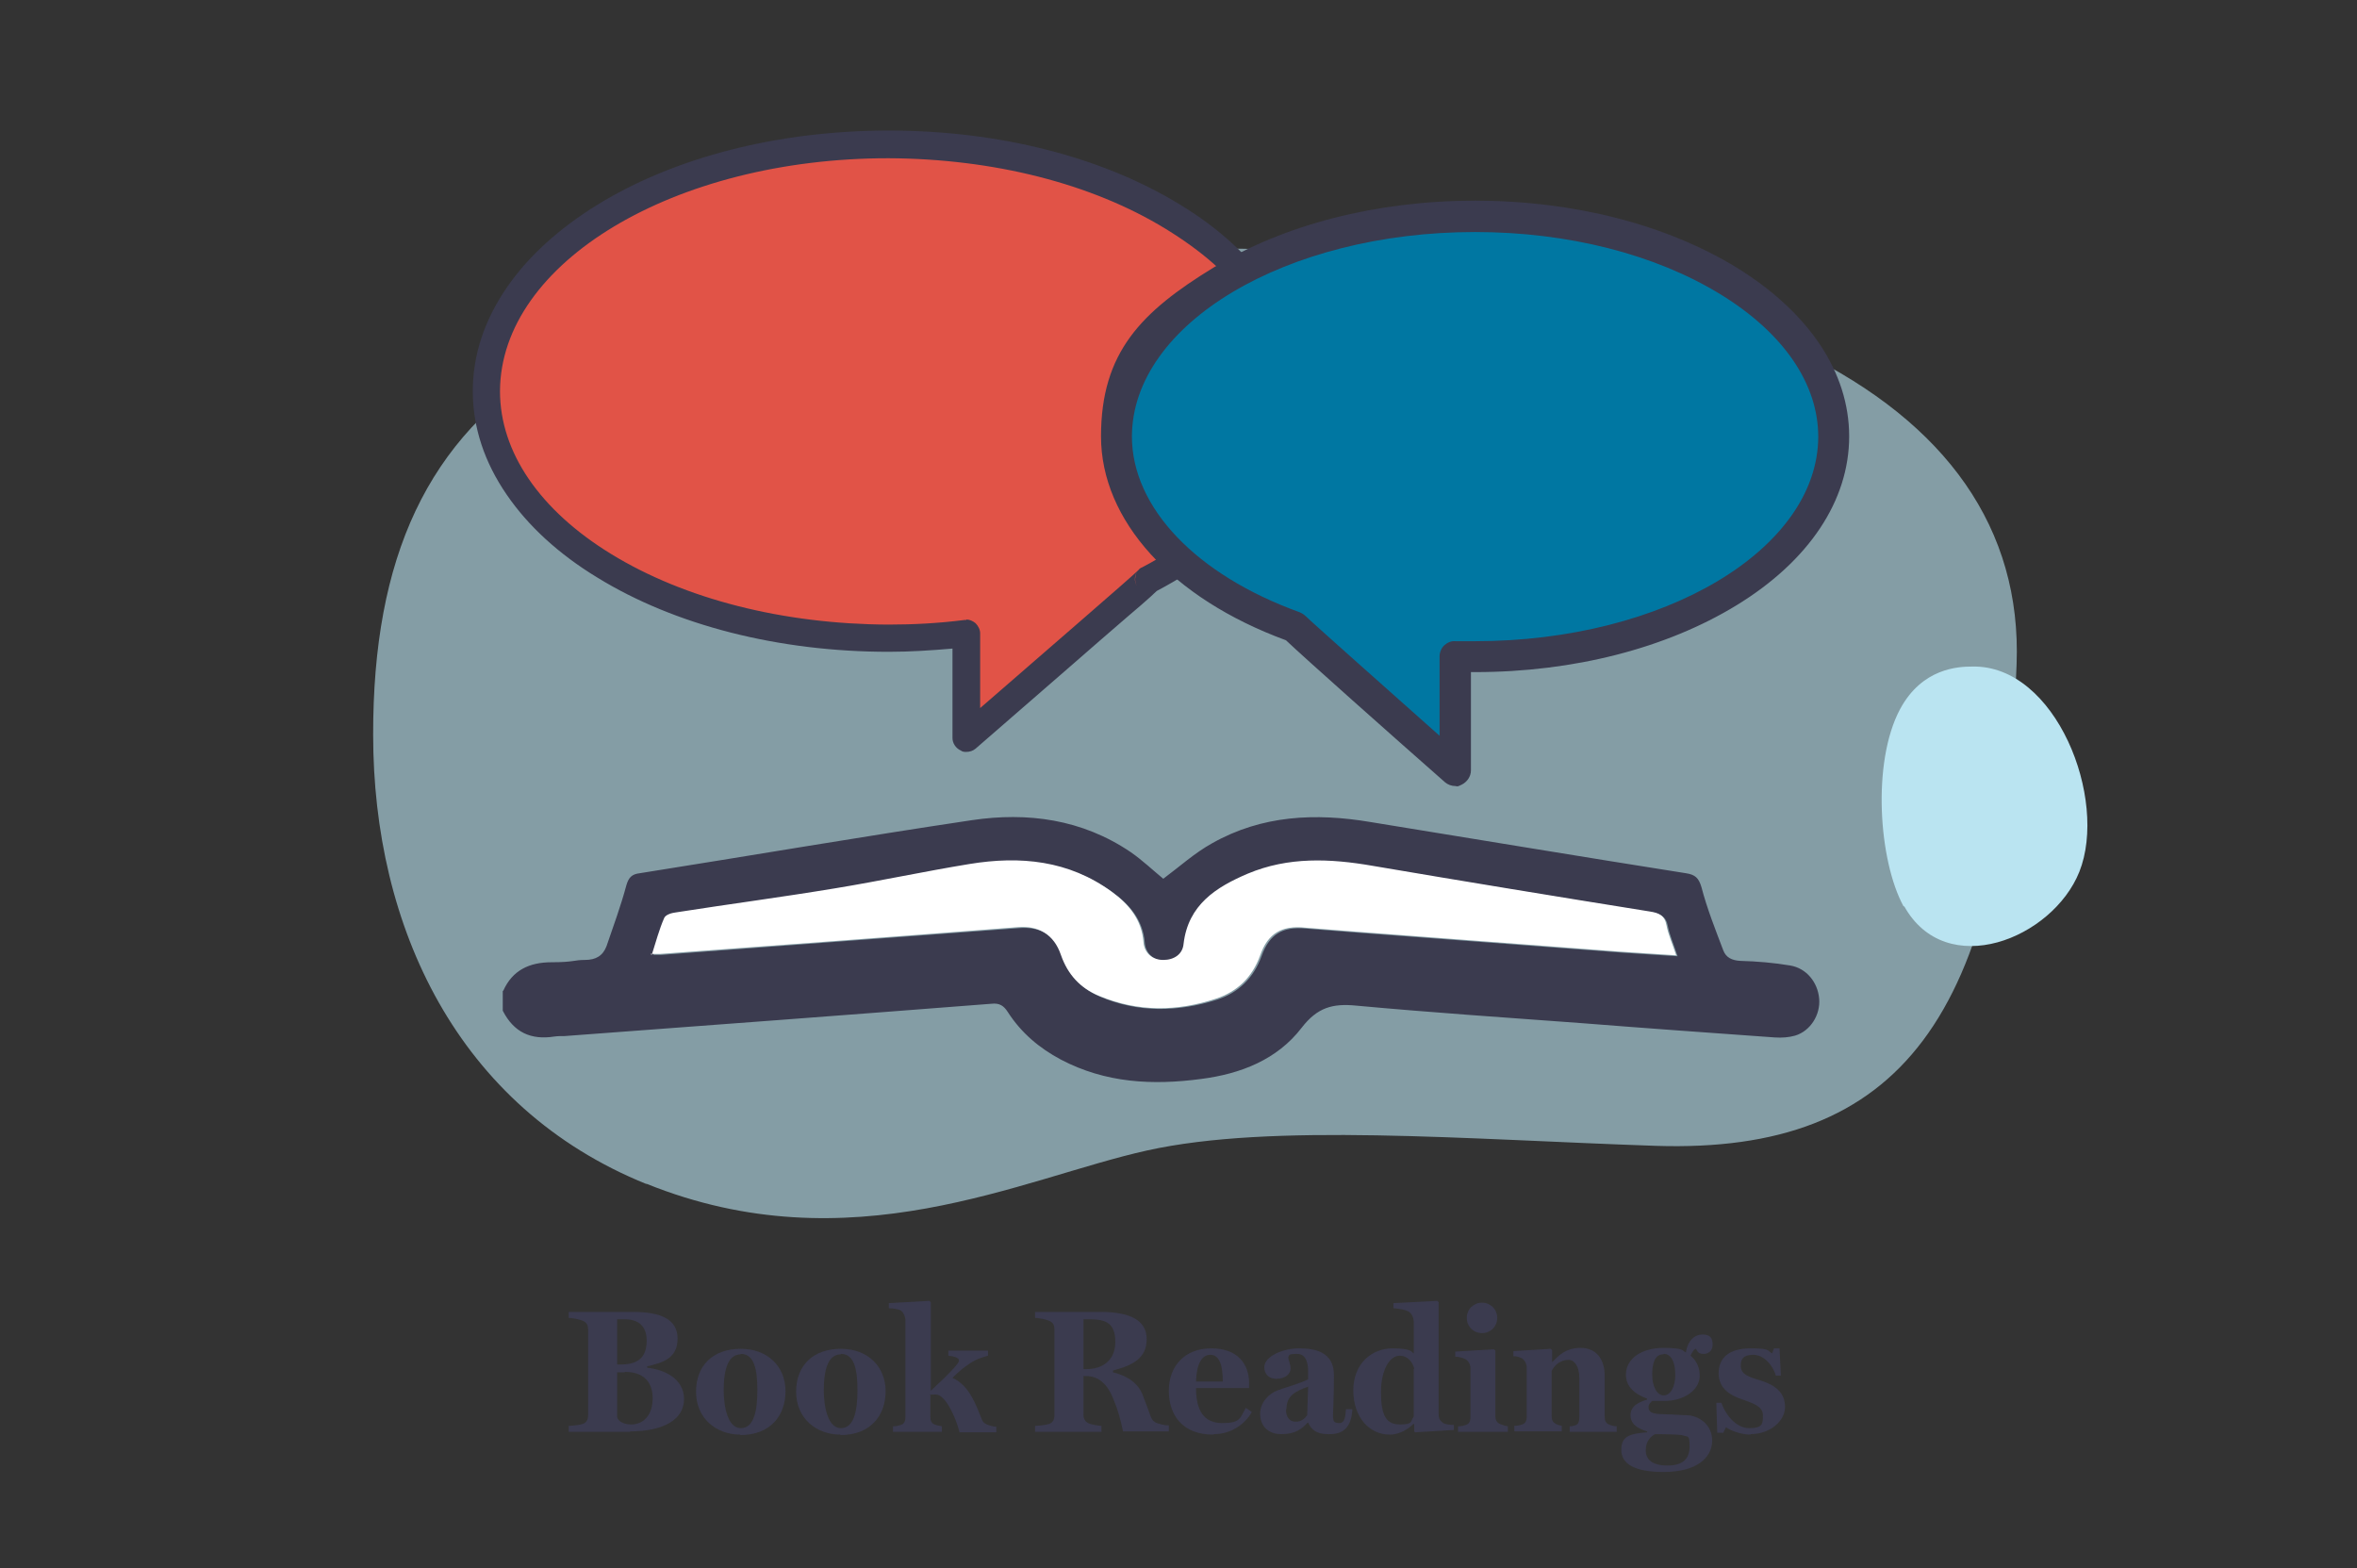 <?xml version="1.0" encoding="UTF-8"?>
<svg id="Layer_1" data-name="Layer 1" xmlns="http://www.w3.org/2000/svg" version="1.1" viewBox="0 0 511 340">
  <rect x="0" y="0" width="511" height="340" fill="#333333" stroke="none"/>
  <defs>
    <style>
      .cls-1 {
        fill: #3b3b4f;
      }

      .cls-1, .cls-2, .cls-3, .cls-4, .cls-5, .cls-6 {
        stroke-width: 0px;
      }

      .cls-2 {
        fill: #e15347;
      }

      .cls-3, .cls-5 {
        fill: #bae4f1;
        mix-blend-mode: multiply;
      }

      .cls-3, .cls-5, .cls-7 {
        isolation: isolate;
      }

      .cls-4 {
        fill: #0077a2;
      }

      .cls-5 {
        opacity: .6;
      }

      .cls-6 {
        fill: #fff;
      }
    </style>
  </defs>
  <g class="cls-7">
    <g id="Layer_1-2" data-name="Layer 1">
      <g>
        <path class="cls-5" d="M140.1,256.6c44.3,17.9,81.5-1.2,108.6-7.2s68.8-2.4,110.3-1c53.1,1.7,75.3-27.9,78.2-104.4,2.2-58.8-65.1-91.5-184.2-90.1-125.5,1.5-172.2,28.8-172.1,105.4,0,41.5,18.2,80.8,59.3,97.4h-.1Z"/>
        <g class="cls-7">
          <g class="cls-7">
            <path class="cls-1" d="M136.6,310.4h-13.3v-1.3c.7,0,2.5-.2,3-.4.9-.3,1.2-1,1.2-1.9v-18.6c0-.8-.2-1.5-1.2-1.9-.7-.3-2.3-.6-3-.6v-1.3h13.9c6.1,0,9.7,1.6,9.7,5.8s-3.1,5.2-6.6,6v.3c3.8.4,8,2.4,8,6.8s-4.4,7-11.7,7ZM135.5,286c-.4,0-1.3,0-1.7,0v9.8h.8c4.2,0,5.6-2,5.6-5.2s-1.9-4.6-4.7-4.6ZM135.4,297.5c-.4,0-1.3,0-1.6,0v9.7c.2.9,1.4,1.6,3,1.6,2.8,0,4.7-2.1,4.7-5.7s-2.1-5.7-6-5.7Z"/>
            <path class="cls-1" d="M160.5,311c-5.2,0-9.6-3.5-9.6-9.3s3.8-9.3,9.7-9.3,9.7,3.9,9.7,9.2-3.3,9.5-9.8,9.5ZM160.6,293.6c-3.1,0-3.7,4.2-3.7,7.8s.9,8.2,3.7,8.2,3.6-3.6,3.6-8.2-.7-7.9-3.6-7.9Z"/>
            <path class="cls-1" d="M182.2,311c-5.2,0-9.6-3.5-9.6-9.3s3.8-9.3,9.7-9.3,9.7,3.9,9.7,9.2-3.3,9.5-9.8,9.5ZM182.3,293.6c-3.1,0-3.7,4.2-3.7,7.8s.9,8.2,3.7,8.2,3.6-3.6,3.6-8.2-.7-7.9-3.6-7.9Z"/>
            <path class="cls-1" d="M208,310.4c-.7-2.9-3-8.1-5.1-8.1s-.9.2-1.2.4v4.4c0,.8.2,1.4.9,1.7.5.2,1.1.3,1.6.4v1.2h-10.6v-1.2c.7,0,1.1-.1,1.7-.3.7-.2,1-.8,1-1.7v-20.9c0-.8-.4-1.8-1-2.2-.5-.3-1.9-.5-2.6-.5v-1.1l8.8-.5.3.3v19.2c1.7-1.6,4-3.7,5.5-5.5.5-.6.6-.8.6-1.1,0-.6-1.2-.9-2.3-1v-1.1h8.6v1.1c-2.3.6-3.5,1.3-4.7,2.2-.9.6-1.9,1.5-3,2.6,3.8,1.7,5.2,6.2,6.4,9.1.3.7.9,1,1.6,1.2.6.2,1.2.3,1.5.3v1.2h-8Z"/>
            <path class="cls-1" d="M243.5,310.4c-.6-2.8-1.1-4.7-2.2-7.3-1.2-3-3.1-4.8-5.9-4.8h-.5v8.4c0,.8.3,1.5,1.2,1.9.5.2,2.1.5,2.7.5v1.3h-14.4v-1.3c.7,0,2.5-.2,3-.4.9-.3,1.2-1,1.2-1.9v-18.6c0-.8-.2-1.5-1.2-1.9-.7-.3-2.3-.6-3-.6v-1.3h14.2c6.2,0,10,1.7,10,5.9s-3.1,5.7-7.3,6.8v.4c2.5.6,5.2,1.9,6.4,4.8.6,1.5,1.4,3.8,1.6,4.3.5,1.5,1,1.8,2.2,2.1.6.2,1.4.3,1.9.3v1.3h-10ZM236.3,286h-1.4v10.8h.7c3.3,0,6.2-1.8,6.2-5.9s-2.1-4.9-5.5-4.9Z"/>
            <path class="cls-1" d="M263,311c-6.6,0-9.6-4.2-9.6-9.5s3.4-9.2,9.2-9.2,8.2,3.5,8.2,7.5v1.1h-11.5c0,4.9,1.7,7.6,5.7,7.6s3.8-1.1,5.1-3.3l1.3.9c-1.5,2.7-4.6,4.8-8.2,4.8ZM262.4,293.7c-1.8,0-3,1.9-3.1,5.8h5.8c0-3-.5-5.8-2.7-5.8Z"/>
            <path class="cls-1" d="M287.9,310.9c-2.5,0-3.6-1-4.3-2.5h-.1c-1.3,1.4-2.7,2.5-5.7,2.5s-4.6-1.9-4.6-4.4,1.9-4.4,3.8-5.1c2.2-.8,5.2-1.6,6.6-2.4v-1.7c0-1.3-.2-3.8-2.4-3.8s-1.6.4-1.9.7c0,.6.5,1.5.5,2.5s-1,2.2-3,2.2-2.7-1.3-2.7-2.5c0-2.4,4.1-4.1,7.5-4.1s7.6.7,7.6,5.8-.2,7.4-.2,8.7.2,1.7,1.4,1.7,1.3-1.6,1.4-3h1.4c-.2,3.6-1.7,5.4-4.9,5.4ZM278.8,305.5c0,1.9.9,2.7,2.1,2.7s1.9-.6,2.5-1.4l.2-6.2c-2.7,1-4.7,1.9-4.7,4.9Z"/>
            <path class="cls-1" d="M306.9,310.6l-.3-.3v-1.6h-.2c-.8.8-2.7,2.3-5.1,2.3-4.4,0-7.9-3.7-7.9-9.6s4.1-9.1,8.5-9.1,4.1.9,4.6,1.1v-6.8c0-.8-.4-1.8-1-2.2-.7-.5-2.3-.7-3.4-.8v-1.1l9.5-.5.3.3v24.3c0,.9.3,1.4,1,1.9.5.3,1.6.4,2.3.4v1.1l-8.4.5ZM306.6,296.7c-.3-1.2-1.2-2.8-3.2-2.8s-4,2.9-4,7.9,1.1,7,4.1,7,2.2-.7,3-1.7v-10.3Z"/>
            <path class="cls-1" d="M316.1,310.4v-1.2c.7,0,1.1-.1,1.7-.3.7-.2,1-.8,1-1.7v-10.6c0-.8-.4-1.5-1-1.9-.5-.3-1.6-.6-2.3-.6v-1.1l8.4-.5.3.3v14.2c0,.8.3,1.4,1,1.7.6.2,1,.4,1.7.5v1.2h-10.8ZM321.3,289c-1.8,0-3.3-1.4-3.3-3.3s1.5-3.3,3.3-3.3,3.3,1.4,3.3,3.3-1.5,3.3-3.3,3.3Z"/>
            <path class="cls-1" d="M340.3,310.4v-1.2c.5,0,1-.1,1.4-.3.5-.2.7-.8.7-1.7v-8.5c0-2.5-1.1-3.9-2.3-3.9-2.2,0-3.3,1.6-3.7,2.4v9.7c0,.8.2,1.4.8,1.7.4.3.9.4,1.4.5v1.2h-10.3v-1.2c.7,0,1.1-.1,1.7-.3.7-.2,1-.8,1-1.7v-10.6c0-.8-.4-1.6-1-2-.5-.3-1.2-.5-1.9-.5v-1.1l8.1-.5.3.3v2.6h0c1.4-1.4,2.9-3.1,6.2-3.1s5.2,2.4,5.2,6v8.9c0,.8.2,1.4.9,1.7.5.2,1,.4,1.7.4v1.2h-10.1Z"/>
            <path class="cls-1" d="M360.7,319.1c-6.6,0-9.2-1.9-9.2-4.8s1.7-3.5,5.6-3.8v-.2c-1.6-.5-3.6-1.3-3.6-3.5s2.1-2.9,3.6-3.4v-.2c-3-1.1-4.6-2.8-4.6-5.2,0-3.6,3.6-5.8,8.1-5.8s4.1.6,4.9,1c.4-2.6,1.9-3.9,3.6-3.9s2.2.8,2.2,2.2-1,2-1.9,2-1.3-.2-1.7-1.1c-.4,0-.9.8-1.2,1.5,1.4,1.1,2,2.7,2,4.3,0,3.3-3.6,5.5-7.6,5.5h-2.7c-.3.3-.8.7-.8,1.3,0,1.6,1.7,1.5,3.8,1.6,1.2,0,3.6.2,4.6.2,2.4.1,5.4,1.9,5.4,5.5s-3.2,6.8-10.5,6.8ZM364.6,311.1c-.7-.1-3-.2-5.8-.2-.9.5-2,1.5-2,3.5s1.4,3.3,4.7,3.3,4.8-1.4,4.8-4.1-.3-2-1.7-2.5ZM360.6,293.6c-1.9,0-2.4,2.1-2.4,4.4s.9,4.5,2.5,4.5,2.5-2.1,2.5-4.4-.6-4.6-2.5-4.6Z"/>
            <path class="cls-1" d="M379.6,311c-2.4,0-4.6-1-5.4-1.6l-.6,1.2h-1.3l-.2-6.5h1.1c.7,2.2,3,5.5,6,5.5s3-1,3-2.8-1.8-2.5-4.4-3.4c-2.4-.8-5.2-2.2-5.2-5.7s2.5-5.4,6.9-5.4,3.6.5,4.7,1.1l.4-1.1h1.2l.3,5.9h-1.1c-.7-2.4-2.7-4.5-4.9-4.5s-2.7,1-2.7,2.3c0,1.9,1.4,2.4,4.4,3.3,3.1,1,5.2,2.6,5.2,5.7s-3.3,5.9-7.5,5.9Z"/>
          </g>
        </g>
        <path class="cls-3" d="M412.8,196.4c9.1,16.4,32.2,7.1,38-7.4,6.3-15.8-5.1-44.9-23.2-44.5-3,0-10.9.3-15.7,9.3-6.1,11.5-4.6,32.8.8,42.7h.1Z"/>
        <g>
          <g>
            <path class="cls-1" d="M109.1,214.8c2-4.5,5.7-6.2,10.5-6.2s4.8-.5,7.2-.5,3.9-.9,4.7-3c1.5-4.4,3.1-8.7,4.3-13.2.5-1.7,1.2-2.4,2.9-2.6,24-3.8,47.9-7.9,72-11.5,12.1-1.8,23.9-.2,34.4,6.9,2.6,1.8,4.9,4,7.1,5.8,3.5-2.6,6.8-5.6,10.6-7.7,10.8-6.1,22.4-6.6,34.3-4.6,22.8,3.7,45.6,7.5,68.4,11.1,2,.3,2.8,1,3.4,3.1,1.2,4.6,3,9.1,4.7,13.6.6,1.6,1.9,2.2,3.7,2.3,3.6.1,7.2.4,10.8,1,3.6.6,6,3.7,6.3,7.2s-1.9,7-5.2,8c-1.4.4-2.9.5-4.4.4-14-1-28-2-41.9-3.1-16.3-1.2-32.6-2.3-48.9-3.8-5.1-.5-8.4.4-11.8,4.8-5.3,6.9-13.2,10-21.8,11.1-10.5,1.4-20.7.9-30.4-4.2-4.7-2.5-8.6-5.8-11.5-10.3-.9-1.4-1.8-2-3.6-1.8-30.8,2.4-61.6,4.7-92.5,7-.7,0-1.5,0-2.2.1-5.1.8-8.8-.9-11.2-5.6v-4.5.2ZM141.3,207h2.1c25.8-1.9,51.6-3.9,77.5-5.8,4.7-.4,8,1.6,9.4,6,1.4,4.2,4.2,7.2,8.3,8.9,8.3,3.5,16.8,3.3,25.3.6,4.6-1.5,7.9-4.7,9.6-9.4,1.7-4.8,4.6-6.5,9.7-6,3.8.3,7.6.6,11.4.9,19,1.4,37.9,2.9,56.9,4.3,4,.3,8,.5,12.2.8-.8-2.5-1.7-4.5-2.1-6.5-.4-2.2-1.7-2.7-3.6-3-20-3.3-40.1-6.5-60.1-9.9-9.2-1.6-18.3-2-27.1,1.7-6.8,2.9-12.9,6.7-13.9,15.2-.3,2.3-2.2,3.5-4.4,3.5s-4.1-1.5-4.3-3.9c-.4-4.9-3.2-8.2-6.9-10.9-9.3-6.7-19.9-7.7-30.8-6-9.8,1.6-19.5,3.7-29.3,5.3-11.4,1.9-22.9,3.4-34.4,5.2-.9.1-2.2.6-2.5,1.2-1.1,2.5-1.8,5.2-2.7,8l-.3-.2Z"/>
            <path class="cls-6" d="M141.3,207c.9-2.8,1.6-5.5,2.7-8,.3-.7,1.6-1.1,2.5-1.2,11.5-1.8,22.9-3.3,34.4-5.2,9.8-1.6,19.5-3.7,29.3-5.3,11-1.8,21.5-.8,30.8,6,3.7,2.7,6.5,6,6.9,10.9.2,2.5,2,3.9,4.3,3.9s4.2-1.2,4.4-3.5c1-8.5,7.1-12.3,13.9-15.2,8.8-3.7,17.9-3.3,27.1-1.7,20,3.4,40.1,6.7,60.1,9.9,1.9.3,3.2.8,3.6,3,.4,2.1,1.3,4,2.1,6.5-4.2-.3-8.2-.5-12.2-.8-19-1.4-37.9-2.9-56.9-4.3-3.8-.3-7.6-.6-11.4-.9-5-.5-8,1.2-9.7,6s-5,7.9-9.6,9.4c-8.4,2.8-16.9,2.9-25.3-.6-4.1-1.7-6.8-4.6-8.3-8.9-1.5-4.4-4.8-6.4-9.4-6-25.8,2-51.6,3.9-77.5,5.8h-2.1l.3.2Z"/>
          </g>
          <g>
            <path class="cls-2" d="M279.9,84.8c0-29.6-39-53.5-87.2-53.6-48.2,0-87.2,23.9-87.2,53.5s39,53.5,87.2,53.6c5.8,0,11.4-.3,16.9-1v22.8s39.6-34.3,39.5-34.4c18.8-9.8,30.8-24.4,30.8-40.8h0Z"/>
            <path class="cls-1" d="M209.5,163c-.4,0-.8,0-1.2-.3-1.1-.5-1.8-1.6-1.8-2.7v-19.4c-4.6.4-9.2.7-13.8.7h0c-23.8,0-46.3-5.7-63.2-16.1-8.4-5.1-15-11.2-19.6-17.9-4.9-7.1-7.4-14.7-7.4-22.5s2.5-15.4,7.4-22.5c4.6-6.7,11.2-12.7,19.6-17.9,16.9-10.4,39.4-16.1,63.2-16.1h0c23.8,0,46.3,5.7,63.2,16.1,8.4,5.1,15,11.2,19.6,17.9,4.9,7.1,7.4,14.7,7.4,22.5h0c0,16.8-11.7,32.6-32.1,43.3-.4.4-.9.8-1.4,1.3-1.1,1-2.6,2.3-4.5,3.9-3.7,3.2-8.7,7.5-13.6,11.8-9.9,8.6-19.8,17.2-19.8,17.2-.6.5-1.3.7-2,.7h0ZM209.5,134.3c.7,0,1.4.3,2,.8.6.6,1,1.4,1,2.2v16.2c14.5-12.6,32.8-28.4,34.3-29.9.2-.3.5-.5.8-.6,18.5-9.7,29.2-23.6,29.2-38.1s-8.6-25.8-24.1-35.3c-16-9.8-37.3-15.2-60.1-15.3h0c-46.4,0-84.1,22.6-84.2,50.5,0,13.2,8.6,25.8,24.1,35.3,16,9.8,37.3,15.2,60.1,15.3h0c5.5,0,11-.3,16.5-1h.4ZM246.6,127.2h0ZM246.8,123.6c-.8.8-1.1,2.4-.2,3.6-.5-.7-.6-1.6-.4-2.4.1-.5.3-.9.6-1.2h0ZM279.9,84.8h0Z"/>
          </g>
          <g>
            <path class="cls-4" d="M319.8,46.9c-42.9,0-77.8,21.3-77.8,47.7s15.5,32.9,38.5,41.2c1,1.1,34.9,31.2,34.9,31.2v-24.7h4.3c42.9,0,77.8-21.3,77.8-47.7s-34.8-47.7-77.7-47.8h0Z"/>
            <path class="cls-1" d="M315.5,170.4c-.8,0-1.6-.3-2.2-.8-11.6-10.2-30.4-26.9-34.5-30.8-24.8-9.1-40.1-26-40.1-44.2s8.7-27,24.4-36.6c15.2-9.3,35.3-14.5,56.7-14.5h0c21.4,0,41.5,5.2,56.7,14.5,15.7,9.7,24.4,22.7,24.4,36.6s-8.7,27-24.4,36.6c-15.2,9.3-35.3,14.5-56.7,14.5h-.9v21.3c0,1.3-.8,2.5-2,3.1s-.9.3-1.4.3ZM283,133.5c1.3,1.3,16.5,14.8,29.1,26v-17.2c0-.9.4-1.8,1-2.4.7-.6,1.5-1,2.5-.9h4.2c41,0,74.3-19.9,74.4-44.3,0-11.5-7.5-22.5-21.2-30.9-14.2-8.7-33.1-13.5-53.2-13.5h0c-41,0-74.3,19.9-74.4,44.3,0,15.4,13.9,30,36.3,38.1.5.2,1,.5,1.4.9h0ZM283.1,133.6h0Z"/>
          </g>
        </g>
      </g>
    </g>
  </g>
</svg>